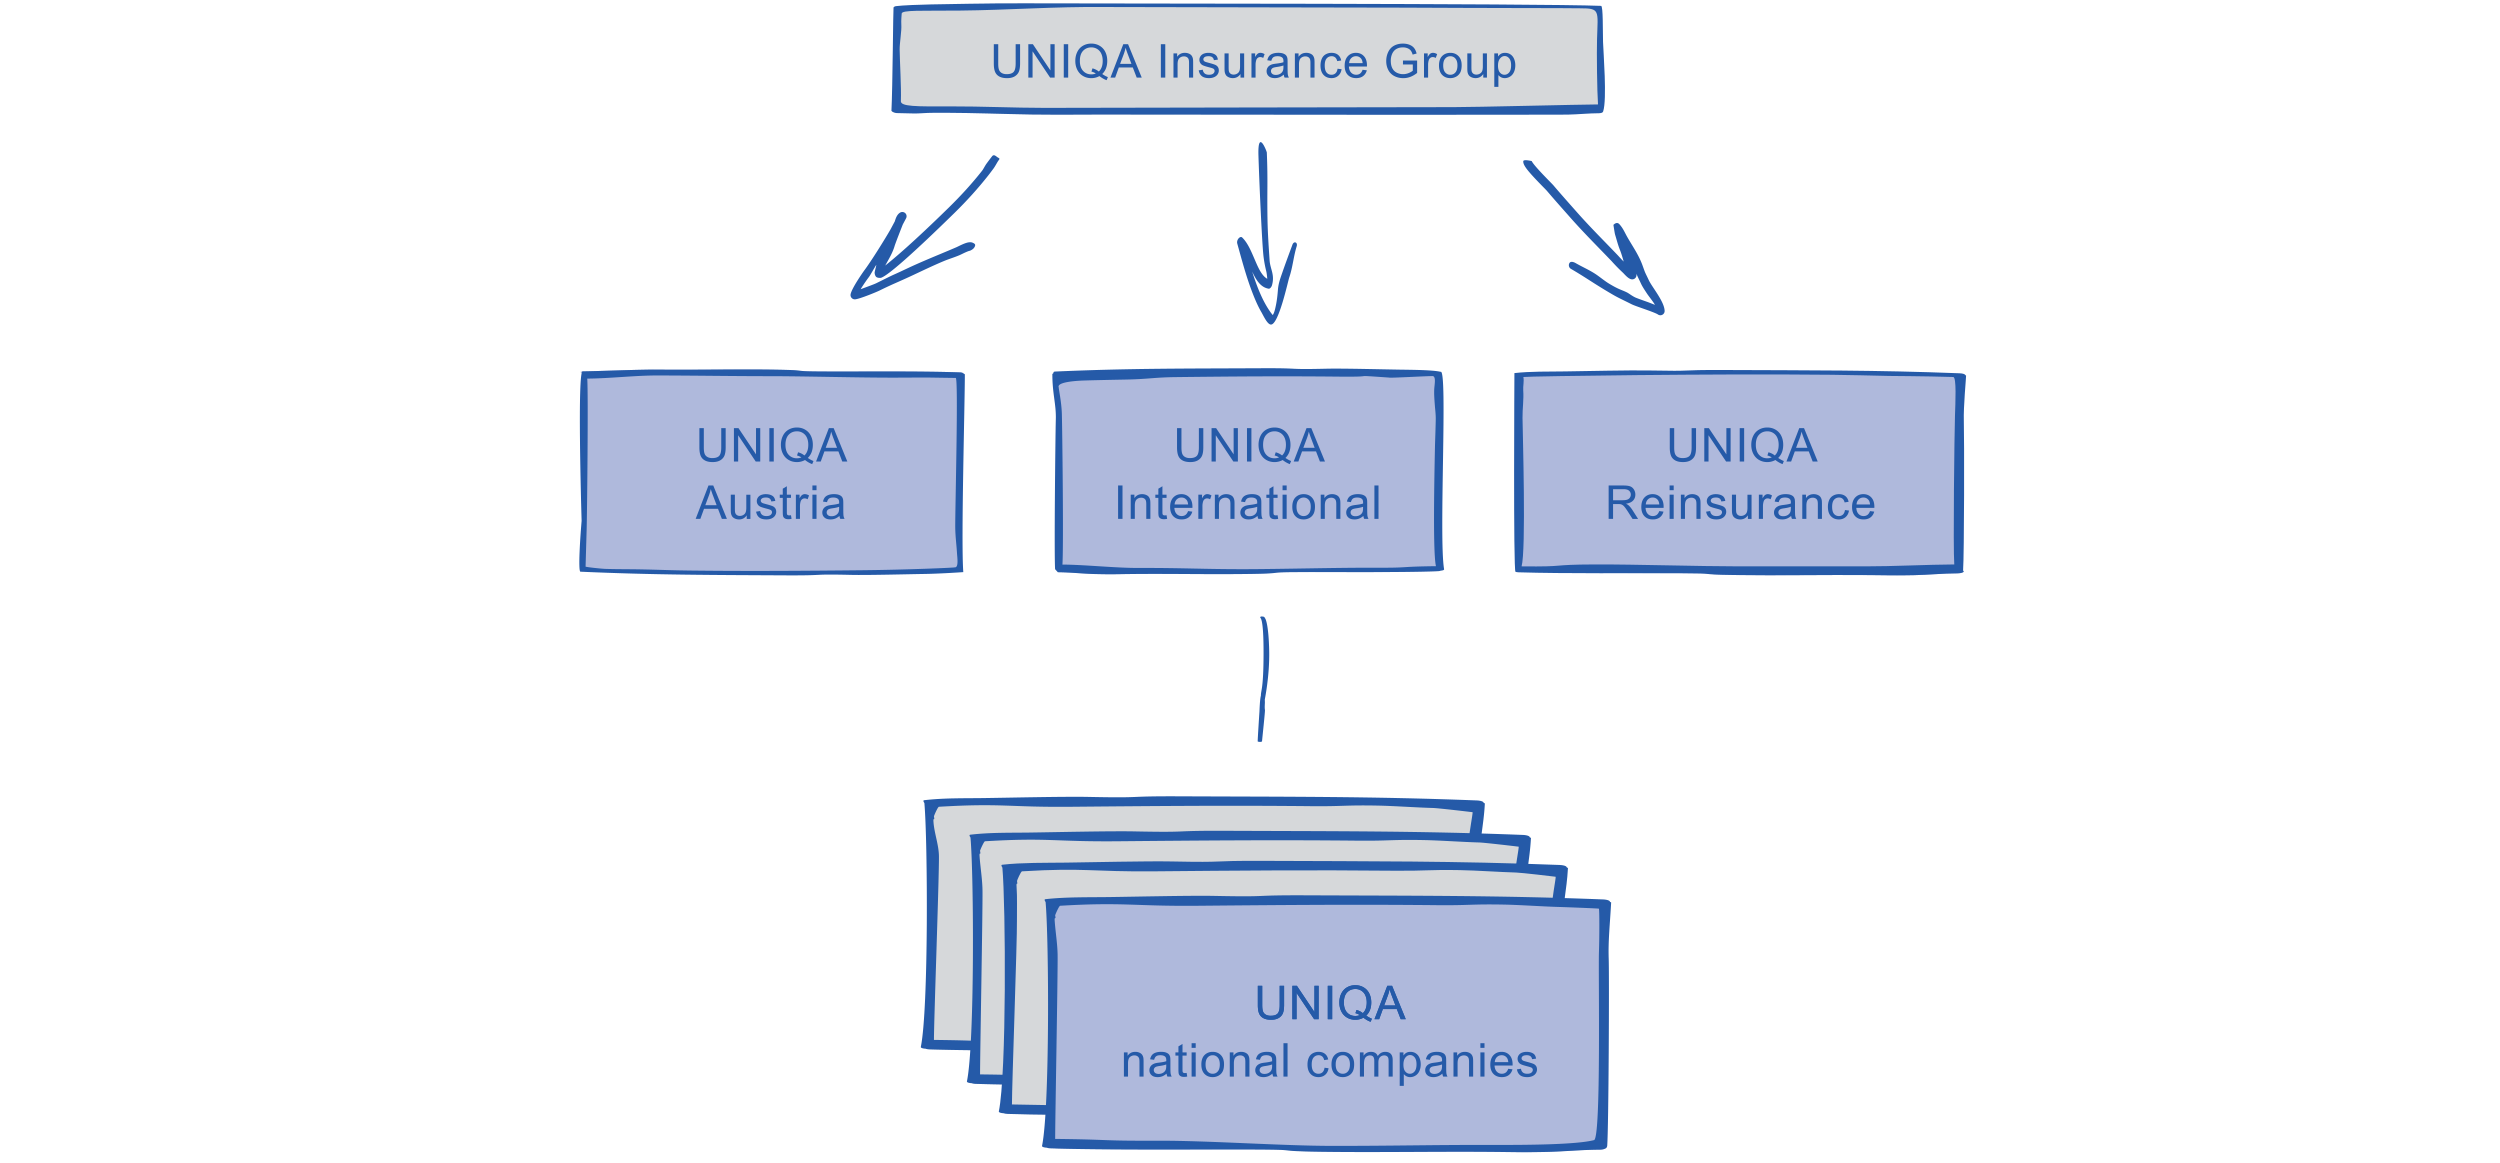 <svg xmlns="http://www.w3.org/2000/svg" width="750" height="349" viewBox="0 0 750 349"><path fill="#AFB9DC" d="M317.592 170.811c-.543.319.469.851.018.848 3.585.015 7.504.455 11.19.538 5.485.126 4.974.035 10.455-.018 11.798-.117 23.66.17 35.44-.027 10.476-.176 3.283-.489 13.738-.533 12.048-.051 30.301.157 42.272-.268.399-.015.67-.073.835-.152.589-.042.297-.183.252-.439-1.62-8.992-1.438-49.15-.74-58.166.809-.108.987-.553.006-.681-4.058-.53-8.175-.436-12.495-.498-5.031-.076-16.928-.393-21.963-.276-12.397.291-6.726-.202-19.144-.14-22.041.115-38.666.005-60.518.972-.763.034-.547.217-.682.449a.64.64 0 0 0-.057.148c-.171.05-.278.126-.228.22 2.319 4.229 1.156 8.882 1.032 13.171-.132 4.593-.516 40.224-.217 44.794.003.022.798.035.806.058"/><path fill="#255AA8" d="M317.646 116.285c-.93-1.875 6.651-2.101 7.75-2.136 3.64-.114 9.056-.214 12.707-.289 6.684-.142 8.03-.646 14.724-.726 17.808-.211 31.978-.32 48.51-.146 13.472.143 2.128-.625 15.498.292-.19.178 12.726-.549 12.709-.436 1.394-.291.82 2.43.737 3.774-.168 2.763.412 6.269.384 9.034-.052 4.87-1.075 39.355.128 44.2-12.408.168-6.797.518-19.224.471-10.532-.041-27.816.427-38.365.435-12.272.012-18.198-.406-31.691-.37-6.954.02-15.938-.972-22.782-1.014.379-5.813-.048-40.868-.174-45.229-.106-3.696-1.047-7.836-.911-7.86m-.292 55.387c3.606.014 7.55.462 11.257.548 5.518.127 5.956.035 11.469-.021 11.867-.116 23.799.175 35.648-.027 10.537-.179 3.408-.497 13.924-.542 12.12-.05 29.675.16 41.718-.272.401-.012.675-.074.841-.155.592-.045 1.065-.187 1.019-.447-1.629-9.156 1.13-60.291-1.039-59.208-2.324-.552-7.926-.592-12.273-.656-5.059-.076-16.985-.399-22.049-.279-12.472.296-6.87-.207-19.362-.143-22.168.115-39.844.005-61.824.989-.768.032-.556.22-.689.457a.621.621 0 0 0-.057.149c-.172.053-.281.129-.229.226-.013 5.773 1.161 9.047 1.038 13.414-.131 4.632-.519 40.405-.219 45.044 0 .022.827.923.827.923"/><path fill="#AFB9DC" d="M588.604 171.168c.637.327.033.842-1.767.847-4.106.015-8.597.452-12.821.536-6.283.125-5.698.035-11.975-.019-13.518-.116-27.107.171-40.604-.025-12.002-.177-3.764-.489-15.738-.531-13.806-.05-31.771-.053-45.487-.478-.455-.013-3.692 0-5.062-.38-1.08-8.664 1.648-48.992.848-57.978-.926-.108-1.13-.551-.007-.679 4.649-.528 10.237-.434 15.19-.497 5.763-.075 19.393-.391 25.16-.273 14.203.289 7.705-.203 21.932-.14 25.252.113 44.298.006 69.334.967.872.034 1.5.216 1.653.448a.65.65 0 0 1 .063.146c.196.053.32.126.26.222-2.655 4.212-1.324 8.854-1.182 13.127.15 4.535.591 40.108.249 44.649-.003.023-.037.038-.046.058"/><path fill="#255AA8" d="M585.974 113.099c-.139-.013-5.416-.126-6.673-.16-4.17-.115-8.376-.08-12.56-.155-7.656-.139-9.479-.27-17.149-.349-19.685-.204-39.062-.081-58.706.099-15.435.142-33.891.454-33.872.568.255 1.337-.137 2.688-.043 4.029.195 2.755-.248 5.488-.215 8.243.057 4.856 1.096 39.705-.283 44.536 14.215.165 7.849-.53 22.087-.578 12.065-.041 31.036.569 43.123.578 14.753.01 23.231-.036 37.962 0 7.965.018 18.797-.537 26.637-.578-.379-5.053.045-39.647.213-44.699.12-3.684.509-11.534-.521-11.534m2.912 58.044c.64.332.03.855-1.778.861-4.13.016-8.647.461-12.895.547-6.321.126-6.826.034-13.141-.019-13.595-.12-27.264.172-40.842-.027-12.07-.18-3.903-.498-15.948-.543-13.886-.05-34.872.16-48.668-.271-.46-.012-.772-.074-.964-.155-.678-.043-.323-59.61-.323-59.61 4.677-.537 10.3-.441 15.279-.505 5.797-.077 19.46-.399 25.263-.28 14.287.296 7.869-.205 22.18-.143 25.399.118 45.65.006 70.832.986.879.034 1.51.222 1.663.456.027.047.269.23.283.283.019.636-.817 9.257-.675 13.611.152 4.618.123 40.124-.221 44.749-.001.024-.036.038-.045.06"/><path fill="#AFB9DC" d="M175.007 112.264c-.554-.326-1.552-.845.017-.848 3.586-.016 16.166-.574 21.646-.521 11.797.116 23.659-.171 35.441.025 10.474.178 3.283.49 13.736.534 12.05.051 30.301-.156 42.272.267.399.015.671.073.836.154.588.042-.466.183-.511.438-1.621 8.992-1.438 49.149-.739 58.166.81.107.985.553.006.682-4.058.529-7.412.434-11.733.498-5.031.074-16.928.392-21.962.275-12.397-.292-6.726.201-19.146.138-22.039-.114-38.665-.003-60.518-.97-.763-.034.216-.217.082-.448a.71.71 0 0 1-.057-.147c-.17-.051-.279-.126-.227-.223 2.318-4.228 1.156-8.882 1.031-13.171-.131-4.549-.516-40.238-.217-44.792.005-.022.034-.036.043-.057"/><path fill="#255AA8" d="M175.671 169.987c.337.177 4.835.642 5.933.678 3.64.115 7.311.079 10.962.154 6.684.142 8.274.271 14.968.352 17.184.205 34.096.081 51.244-.101 13.473-.142 27.646-.753 27.629-.866 1.239.146.779-2.858.696-4.203-.169-2.763-.501-5.049-.53-7.814-.051-4.87.996-44.874.145-44.803-12.408-.166-5.318-.14-17.745-.091-10.532.041-27.128-.428-37.678-.436-12.876-.012-20.992-.182-33.848-.217-6.955-.02-14.428.899-21.271.941.33 5.067-.041 40.281-.186 45.349l-.319 11.057m-.882-58.581c3.605-.015 17.213-.582 22.725-.529 11.867.119 23.799-.172 35.648.028 10.537.181 3.408.498 13.922.543 12.121.052 28.915-.159 40.957.272.4.014.791.141 1.412.575 0 9.205-1.166 50.158-.465 59.339-1.164.093-7.289.487-11.637.552-5.061.076-16.986.4-22.051.28-12.469-.295-6.869.207-19.361.144-22.168-.117-39.819-.117-61.801-1.101-.768-.034-.035-10.871.345-15.22-.133-4.633-1.274-44.877.306-44.883M379.59 185.593c.145.198 1.011 2.14 1.168 9.694.156 7.557-1.344 14.535-1.321 14.646.029.146.02.73.029.877.007.13-.122 1.512.019 2.17.102.139-.871 9.143-.862 9.281.083.496-1.337.285-1.315.149-.026-.493.524-8.874.531-9 .007-.138.132-3.814.426-4.685 0-1.739.775-1.914.802-12.582.029-11.65-1.079-10.551-.997-10.909.082-.356.293-.28.49-.28.195 0 .589 0 .785.232M380.049 45.799c.349 8.664.048 11.251.203 20.007.072 4.167.355 8.203.627 12.264.182 2.702 1.625 4.319.714 7.523-.15.524-.625 1.074-.971 1.02-2.405-.375-3.786-2.579-4.971-5.159 1.442 4.601 3.15 8.931 5.56 12.282.199.27.402.528.612.78-.159.235-.122.184.11-.163.408-.692.612-1.692.784-2.482.356-1.626.537-3.301.661-4.906.147-1.921.665-3.298 1.323-5.204.973-2.814 2.007-5.584 3.036-8.367.439-1.182 1.648-.724 1.269.496-.97 3.13-1.178 6.301-2.244 9.393-.371 1.079-3.136 14.038-5.451 14.086-1.095.024-2.288-2.688-2.896-3.726-1.15-1.965-2.086-4.228-2.954-6.536-1.664-4.431-2.955-9.255-4.276-14.024-.316-1.136.871-2.41 1.47-1.835 1.678 1.611 2.725 4.199 3.794 6.682.973 2.254 1.997 4.741 3.732 5.711-.073-.928-.169-1.795-.365-2.531-.329-1.248-.675-3.271-.811-4.639-.411-4.125-1.17-20.333-1.467-29.715-.274-8.658 2.655-.957 2.511-.957M256.527 89.8a1.276 1.276 0 0 1-1.01-.388 1.288 1.288 0 0 1-.346-1.067c.258-1.804 3.971-7.028 4.008-7.076 2.094-2.758 6.393-9.679 7.939-12.396.229-.402 1.023-1.901 1.326-2.471.295-1.006.701-2.126 1.635-2.643a1.28 1.28 0 0 1 1.514.202c.402.394.499 1.006.239 1.508-.032.062-.491.942-1.004 1.899-.013.046-2.261 5.716-2.491 6.595-.53 1.694-1.309 3.083-2.061 4.428-.242.435-.479.854-.703 1.276 2.613-2.093 8.125-6.681 19.098-17.426 3.672-3.596 6.973-7.227 9.927-10.981.444-.565.89-1.539 1.426-2.26a88.501 88.501 0 0 1 1.599-2.116c.438-.557.895-.268 1.447.167.554.437 1.027.394.59.948-.463.585-1.037 1.792-1.584 2.525-.551.739-1.096 1.477-1.555 2.058-3.021 3.842-6.455 7.653-10.205 11.325-12.586 12.324-19.787 18.603-21.909 19.396-.353.135-1.075.053-1.403-.134-.33-.187-.572-.688-.619-1.354.047-.584.468-1.803.502-2.358-.418.612-1.833 3.149-2.16 3.581-.541.712-1.727 2.361-2.529 3.721 1.493-.551 3.996-1.459 4.641-1.777 2.609-1.282 4.141-2.078 5.735-2.784 1.129-.5 2.048-.947 3.919-1.821 3.168-1.482 6.438-2.85 9.599-4.17 1.613-.675 3.225-1.348 4.827-2.039.142-.061.342-.159.581-.276 1.9-.928 3.327-1.542 4.377-1.044.638.304.84.536.536 1.174-.274.576-.807.928-1.443 1.207-.503.061-1.834.71-2.349.96a13.36 13.36 0 0 1-.691.328c-1.612.694-3.185 1.141-4.805 1.817-3.137 1.311-6.429 2.898-9.55 4.359a206.097 206.097 0 0 1-4.283 1.941c-1.571.695-2.927 1.294-5.488 2.553-.824.405-5.77 2.46-7.232 2.607a.325.325 0 0 1-.045.006M497.979 94.57a1.28 1.28 0 0 1-.606-.229c-.559-.396-3.027-1.268-4.662-1.842-1.434-.506-2.668-.941-3.266-1.242-1.092-.55-1.876-.935-2.503-1.242-1.834-.9-2.386-1.172-5.5-3.045a203.585 203.585 0 0 1-4.388-2.747c-1.873-1.195-3.81-2.432-5.755-3.55a1.277 1.277 0 0 1-.471-1.744c.351-.612 1.24-.357 1.851-.005 1.998 1.147 3.853 1.933 5.753 3.145 1.436.917 2.867 2.169 4.323 3.045 3.02 1.818 3.508 1.722 5.314 2.606.633.311 1.316.917 2.421 1.472.45.227 2.241.862 3.478 1.299.865.304 1.842.712 2.521.964-.535-.956-1.817-2.512-2.387-3.372-.736-1.119-1.377-2.086-1.752-2.886a97.539 97.539 0 0 0-.723-1.516c-.316-.651-.446-.923-.689-1.572.025.223.025.434-.011.641a1.28 1.28 0 0 1-1.528 1.035c-.756-.164-1.463-.861-2.243-1.688a6.697 6.697 0 0 0-.222-.231 52.736 52.736 0 0 1-3.447-3.517 690.871 690.871 0 0 0-3.582-3.703c-2.852-2.938-5.801-5.972-8.557-9.085l-1.026-1.162c-2.059-2.319-4.186-4.722-6.23-7.121-.161-.188-.585-.62-1.145-1.188-4.736-4.836-6.019-6.488-5.97-7.694.028-.706 2.55-.064 2.55-.064.421 1.043 4.045 4.741 5.247 5.97.617.631 1.086 1.111 1.264 1.319 2.028 2.381 4.146 4.772 6.196 7.085l1.028 1.16c2.719 3.071 5.645 6.085 8.478 8.999a579.179 579.179 0 0 1 3.623 3.751 54.275 54.275 0 0 0 1.743 1.856c-.011-.04-.021-.079-.034-.119-.348-1.209-.677-2.353-1.116-3.449-.408-1.014-.692-2.001-.968-2.956a69.797 69.797 0 0 0-.349-1.19c-.046-.143-.088-.297-.132-.452-.115-.409-.479-2.837-.479-2.837.476-.497 1.134-.792 1.646-.335.164.145.307.304.432.47.644.777 1.092 1.638 1.527 2.476.137.263.272.523.415.779.478.86.985 1.695 1.489 2.525 1.18 1.944 2.399 3.953 3.221 6.25.718 2.005.726 2.022 1.168 2.932.17.348.397.816.739 1.546.298.633.915 1.571 1.571 2.563 1.436 2.178 3.063 4.643 3.151 6.565a1.276 1.276 0 0 1-1.408 1.33"/><path fill="#D6D8DA" d="M443.838 314.13c.797.407.04 1.051-2.212 1.058-5.142.019-10.762.566-16.048.672-7.867.155-7.133.042-14.992-.023-16.919-.145-33.931.212-50.826-.034-15.022-.22-4.71-.611-19.702-.664-17.28-.062-43.453.195-60.621-.334-.573-.018-.963-.092-1.2-.192-.845-.052.006-.228.072-.547 2.323-11.21 2.061-61.278 1.059-72.519-1.158-.135-1.415-.689-.008-.849 5.818-.662 11.292-.543 17.489-.622 7.214-.095 24.276-.49 31.495-.343 17.781.363 9.646-.253 27.455-.173 31.609.142 55.45.004 86.789 1.209 1.094.042 1.877.27 2.07.562a.75.75 0 0 1 .079.183c.245.063.401.156.326.276-3.325 5.269-1.657 11.074-1.479 16.42.187 5.671.738 50.168.312 55.848 0 .028-.044.046-.058.072"/><path fill="#255AA8" d="M441.764 243.66c-.731-.098-10.272-1.221-11.847-1.265-5.219-.143-11.662-.628-16.9-.723-9.584-.176-10.181.279-19.78.181-24.645-.255-47.173-.047-71.765.18-19.321.178-20.638-1.142-39.812 0-.355.109-1.503 2.751-1.478 2.892.316 1.677-.259-.033-.139 1.641.241 3.446 1.596 6.866 1.638 10.312.072 6.074-1.499 49.221-1.499 55.095 17.793.209 11.439.603 29.262.542 15.103-.05 37.327 1.544 52.455 1.553 18.466.013 29.792-.333 48.229-.287 9.974.024 23.425-.072 28.673-1.445 2.16-.567 1.258-50.065 1.467-56.385.152-4.609 1.692-12.263 1.496-12.291m.227 71.543c-5.17.02-10.825.577-16.143.684-7.912.16-8.542.044-16.447-.023-17.019-.146-34.13.216-51.125-.035-15.11-.223-4.887-.621-19.965-.677-17.384-.063-42.128.199-59.397-.339-.574-.018-.967-.093-1.206-.194-.848-.054-1.526-.233-1.462-.558 2.338-11.415 2.074-61.692 1.066-73.14-.039-.098-.617-.82-.009-.865 5.854-.673 11.368-.552 17.603-.632 7.256-.097 24.359-.498 31.622-.351 17.884.37 9.853-.258 27.765-.176 31.794.146 57.143.006 88.665 1.231 1.101.042 1.889.276 2.082.57a.769.769 0 0 1 .081.188c.246.065.403.16.327.281-.365 6.668-1.667 11.279-1.488 16.722.188 5.779.743 50.377.313 56.162-.002.029-.017 1.145-2.282 1.152"/><path fill="#D6D8DA" d="M457.672 324.475c.799.405.039 1.051-2.211 1.059-5.141.018-10.763.566-16.05.671-7.866.155-7.132.042-14.992-.023-16.918-.145-33.93.212-50.828-.035-15.021-.219-4.708-.609-19.698-.665-17.281-.061-43.454.198-60.623-.331-.572-.018-.962-.093-1.199-.191-.845-.054-1.519-.229-1.455-.548 2.324-11.21 2.063-61.279 1.061-72.52-1.158-.135-1.413-.689-.006-.85 5.817-.661 12.815-.541 19.013-.622 7.215-.094 24.274-.489 31.496-.342 17.778.362 9.645-.252 27.454-.174 31.607.143 55.449.006 86.789 1.21 1.093.042 1.877.27 2.068.561a.66.66 0 0 1 .081.184c.245.063.401.156.325.276-3.324 5.269-1.657 11.075-1.479 16.421.188 5.671.739 50.167.312 55.848-.002.028-.044.044-.058.071"/><path fill="#255AA8" d="M455.596 254.005c-.729-.098-10.271-1.222-11.845-1.265-5.22-.144-11.663-.627-16.899-.724-9.586-.175-10.183.28-19.781.182-24.644-.255-47.174-.047-71.764.182-19.322.175-20.641-1.144-39.811 0-.357.106-1.506 2.749-1.479 2.89.316 1.675-.258-.033-.14 1.641.241 3.446.834 6.865.875 10.312.074 6.074-.735 49.221-.735 55.095 17.794.21 11.438.603 29.262.543 15.102-.051 37.324 1.543 52.454 1.551 18.468.015 29.791-.331 48.229-.286 9.975.023 23.426-.072 28.673-1.445 2.16-.566 1.259-50.066 1.468-56.384.15-4.609 1.691-12.265 1.493-12.292m.227 71.544c-5.169.019-10.822.577-16.142.682-7.912.16-8.541.044-16.448-.022-17.016-.146-34.128.217-51.123-.034-15.11-.225-4.887-.622-19.965-.677-17.383-.064-42.129.2-59.397-.339-.574-.019-.967-.094-1.205-.195-.849-.054-1.527-.233-1.463-.559 2.338-11.415 2.074-61.691 1.066-73.139-.039-.099-.617-.82-.009-.864 5.854-.675 11.367-.553 17.601-.633 7.258-.098 24.361-.498 31.624-.349 17.884.368 9.852-.259 27.765-.178 31.793.145 57.143.006 88.664 1.232 1.102.042 1.89.274 2.082.57a.77.77 0 0 1 .082.186c.246.065.402.162.325.281-.364 6.668-1.666 11.28-1.487 16.724.19 5.778.745 50.378.314 56.162-.003.029-.017 1.143-2.284 1.152"/><path fill="#D6D8DA" d="M468.765 333.493c.797.408.04 1.052-2.211 1.06-5.142.017-10.763.565-16.049.672-7.868.156-7.132.042-14.993-.025-16.918-.145-33.931.213-50.828-.032-15.02-.222-4.707-.611-19.698-.667-17.282-.061-43.454.197-60.622-.332-.572-.017-.963-.092-1.2-.191-.843-.053-1.519-.228-1.454-.547 2.324-11.21 2.062-61.278 1.061-72.521-1.159-.133-1.415-.688-.008-.848 5.819-.661 12.817-.543 19.013-.622 7.215-.095 24.276-.488 31.495-.344 17.781.364 9.646-.252 27.457-.172 31.607.142 55.449.005 86.788 1.21 1.093.04 1.878.27 2.069.56a.73.73 0 0 1 .081.183c.246.065.4.158.323.277-3.324 5.269-1.656 11.073-1.479 16.421.188 5.672.74 50.168.312 55.848-.002.026-.045.046-.057.07"/><path fill="#255AA8" d="M466.689 263.024c-.731-.097-10.271-1.221-11.846-1.263-5.219-.145-11.662-.63-16.9-.724-9.585-.177-10.184.278-19.78.18-24.643-.255-47.173-.046-71.765.182-19.32.176-20.639-1.144-39.81 0-.356.106-1.505 2.75-1.479 2.89.316 1.676-.258-.034-.139 1.641.241 3.446.07 6.866.111 10.313.074 6.072-1.498 49.219-1.498 55.095 17.794.207 12.964.603 30.787.542 15.102-.05 37.326 1.542 52.455 1.553 18.466.013 29.791-.333 48.229-.288 9.973.023 23.426-.071 28.672-1.445 2.16-.566 1.259-50.066 1.467-56.384.154-4.61 1.694-12.262 1.496-12.292m.228 71.544c-5.17.019-10.825.577-16.143.683-7.913.159-8.541.043-16.448-.023-17.018-.147-34.128.216-51.123-.034-15.109-.225-4.887-.622-19.965-.677-17.383-.064-43.652.2-60.921-.341-.576-.016-.968-.092-1.207-.192-.849-.055-1.527-.234-1.463-.559 2.338-11.414 2.075-61.692 1.066-73.14-.039-.098-.616-.821-.007-.866 5.852-.672 12.891-.55 19.125-.632 7.256-.095 24.36-.497 31.624-.349 17.882.37 9.851-.258 27.764-.177 31.794.145 57.142.006 88.665 1.231 1.101.043 1.889.275 2.081.571.036.057.063.12.081.186.246.067.403.161.328.282-.366 6.668-1.668 11.279-1.489 16.724.191 5.776.745 50.377.314 56.16-.002.03-.017 1.146-2.282 1.153"/><path fill="#AFB9DC" d="M481.73 343.827c.797.408.04 1.051-2.213 1.059-5.141.019-10.762.566-16.049.672-7.865.156-7.131.042-14.992-.023-16.918-.145-33.931.212-50.826-.034-15.021-.22-4.71-.611-19.701-.664-17.28-.062-43.453.195-60.622-.334-.572-.018-.962-.091-1.2-.19-.843-.055-1.518-.229-1.453-.549 2.324-11.209 2.062-61.279 1.061-72.519-1.16-.135-1.416-.689-.01-.849 5.82-.661 12.817-.542 19.017-.623 7.214-.093 24.274-.488 31.494-.342 17.78.363 9.645-.253 27.456-.172 31.607.14 55.449.003 86.789 1.208 1.093.042 1.877.271 2.068.561a.734.734 0 0 1 .081.183c.244.065.401.157.324.276-3.323 5.27-1.657 11.075-1.478 16.421.186 5.672.739 50.17.311 55.848-.001.028-.044.045-.057.071"/><path fill="#255AA8" d="M479.654 272.597c-.729-.099-10.271-.459-11.845-.504-5.221-.142-11.662-.626-16.901-.722-9.584-.176-10.182.28-19.782.182-24.642-.257-47.172-.047-71.763.179-19.32.178-22.164-1.142-41.336 0-.354.108-1.505 2.751-1.478 2.893.316 1.675-.258-.034-.14 1.64.242 3.446.834 6.865.876 10.313.072 6.073-.736 49.219-.736 55.095 17.793.208 12.963.603 30.785.542 15.103-.05 37.327 1.542 52.454 1.552 18.468.014 29.793-.332 48.229-.287 9.974.024 24.951-.072 30.197-1.445 2.161-.566 1.259-50.066 1.468-56.384.155-4.611.169-13.027-.028-13.054m.228 72.305c-5.17.018-10.823.576-16.142.683-7.913.159-8.542.044-16.448-.023-17.017-.147-34.13.216-51.123-.034-15.11-.225-4.888-.622-19.966-.679-17.384-.062-43.652.201-60.922-.337-.576-.019-.967-.094-1.207-.194-.848-.055-1.526-.234-1.461-.559 2.336-11.415 2.074-61.693 1.066-73.139-.04-.1-.617-.822-.01-.866 5.854-.674 12.895-.551 19.128-.633 7.256-.095 24.359-.498 31.622-.348 17.883.367 9.852-.26 27.766-.177 31.793.146 57.141.005 88.664 1.23 1.1.043 1.89.275 2.081.57a.771.771 0 0 1 .082.188c.245.065.402.161.326.281-.365 6.667-.903 11.28-.726 16.724.188 5.776-.018 50.376-.447 56.162-.002.028-.018 1.143-2.283 1.151"/><path fill="#D6D8DA" d="M480.484 12.884c-.105-3.337.371-10.311-.275-10.337-18.513-.753-154.082-1.453-172.752-1.541-10.521-.051-39.825 1.155-39.139 1.24.59 7.017.744 24.023-.626 31.023-.04.196.36.307.857.34.14.063.37.109.708.12 10.142.329 4.022-.2 14.23-.162 8.855.034 17.436.646 26.307.784 9.981.154 20.029-.07 30.023.021 4.643.042 126.291-.44 130.936-.536 3.124-.064 5.504-.294 8.54-.305 1.332-.003 1.302-17.106 1.191-20.647"/><path fill="#255AA8" d="M479.111 11.817c-.122 3.873.013 15.636.291 19.511-5.763.03-37.359.828-43.218.813-10.826-.027-111.996.23-122.839.222-8.886-.004-19.145-.476-28.014-.445-10.467.037-15.32.104-15.064-1.677.154-4.011-.326-11.65-.369-15.373-.022-2.114.641-5.464.497-7.575-.069-1.028.077-2.816.115-3.226.103-1.114 6.045-.782 17.391-.892 14.44-.139 28.747-1.227 43.219-1.071 5.638.061 102.632.161 108.261.268 3.076.059 31.57.031 34.639.118 6.068.018 5.349.541 5.091 9.327m1.803.832c-.106-3.338.057-10.862-.59-10.89-18.509-.75-154.457-.666-173.127-.754-10.52-.05-23.648.263-27.91.321-2.973.042-8.687.271-10.473.513-.414.056-.645.238-.754.406-.109.167-.273 24.103-.626 31.022.402.478 1.247.646 1.585.656 10.142.33 4.255-.128 14.461-.091 8.856.036 17.184.38 26.057.518 9.979.153 20.028-.07 30.021.021 4.644.042 126.074.112 130.719.016 3.124-.065 6.444-.408 9.481-.419.256-.028 1.012-.013 1.187-.536 1.201-3.595.066-17.693-.031-20.783"/><g fill="#255AA8"><path d="M383.903 295.736h1.326v5.79c0 1.007-.114 1.807-.342 2.399s-.639 1.074-1.234 1.445c-.594.372-1.375.558-2.341.558-.938 0-1.707-.162-2.304-.485s-1.023-.792-1.278-1.404c-.255-.613-.383-1.451-.383-2.513v-5.79h1.326v5.783c0 .87.081 1.512.243 1.924.161.413.439.73.834.954.394.224.876.335 1.445.335.976 0 1.67-.221 2.085-.663s.622-1.292.622-2.55v-5.783zM387.704 305.758v-10.021h1.36l5.264 7.868v-7.868h1.271v10.021h-1.36l-5.264-7.875v7.875h-1.271zM398.333 305.758v-10.021h1.326v10.021h-1.326zM409.872 304.685c.615.424 1.183.733 1.702.93l-.39.923c-.72-.26-1.438-.67-2.153-1.23a4.96 4.96 0 0 1-2.461.622c-.907 0-1.729-.219-2.468-.656s-1.307-1.053-1.706-1.846c-.398-.793-.598-1.687-.598-2.68 0-.989.2-1.889.602-2.7s.972-1.429 1.713-1.853c.74-.424 1.568-.636 2.484-.636.925 0 1.759.22 2.502.66a4.305 4.305 0 0 1 1.699 1.846c.389.79.584 1.683.584 2.676 0 .825-.125 1.566-.376 2.225a4.658 4.658 0 0 1-1.134 1.719zm-2.919-1.696c.766.214 1.396.533 1.894.957.779-.711 1.169-1.779 1.169-3.206 0-.812-.138-1.52-.414-2.126a3.174 3.174 0 0 0-1.209-1.411 3.273 3.273 0 0 0-1.788-.503c-.989 0-1.81.339-2.461 1.015-.651.678-.978 1.688-.978 3.032 0 1.304.322 2.304.967 3.001.646.697 1.469 1.046 2.472 1.046.474 0 .921-.089 1.34-.267a4.312 4.312 0 0 0-1.312-.574l.32-.964zM412.347 305.758l3.849-10.021h1.429l4.102 10.021h-1.511l-1.169-3.035h-4.19l-1.101 3.035h-1.409zm2.891-4.115h3.397l-1.046-2.775a27.494 27.494 0 0 1-.711-2.078c-.128.643-.308 1.28-.54 1.914l-1.1 2.939zM337.173 322.976v-7.26h1.107v1.032c.533-.798 1.304-1.196 2.311-1.196.438 0 .84.078 1.206.236.367.156.642.363.824.618s.31.559.383.909c.046.228.068.627.068 1.196v4.464h-1.23v-4.416c0-.501-.048-.876-.144-1.125a1.187 1.187 0 0 0-.509-.594 1.622 1.622 0 0 0-.858-.223c-.524 0-.977.166-1.356.499-.381.333-.571.964-.571 1.894v3.965h-1.231zM349.977 322.08c-.456.388-.895.661-1.316.82a3.806 3.806 0 0 1-1.356.239c-.798 0-1.41-.195-1.839-.584-.429-.391-.643-.888-.643-1.494a2.014 2.014 0 0 1 .879-1.682c.262-.178.557-.312.885-.403a9.054 9.054 0 0 1 1.094-.185c.993-.118 1.725-.26 2.194-.424.005-.169.007-.275.007-.321 0-.501-.116-.854-.349-1.06-.314-.278-.781-.417-1.401-.417-.579 0-1.006.102-1.281.304-.276.203-.48.562-.612 1.077l-1.203-.164c.109-.515.289-.931.54-1.247.251-.317.613-.561 1.087-.732.474-.17 1.023-.256 1.647-.256.62 0 1.123.073 1.511.219s.672.329.854.551c.183.221.31.5.383.837.041.21.062.588.062 1.135v1.641c0 1.144.026 1.867.079 2.171a2.7 2.7 0 0 0 .311.871h-1.285a2.547 2.547 0 0 1-.248-.896zm-.103-2.748c-.446.183-1.116.337-2.01.465-.506.073-.863.155-1.073.246s-.371.225-.485.399a1.054 1.054 0 0 0-.171.585c0 .328.124.602.373.82.248.219.611.328 1.09.328.474 0 .896-.104 1.265-.312.369-.207.641-.49.813-.851.132-.278.198-.688.198-1.23v-.45zM355.991 321.875l.178 1.087a4.559 4.559 0 0 1-.93.109c-.446 0-.793-.07-1.039-.212s-.419-.327-.52-.558c-.101-.229-.15-.714-.15-1.452v-4.177h-.902v-.957h.902v-1.798l1.224-.738v2.536h1.237v.957h-1.237v4.245c0 .351.021.576.065.677.043.101.113.18.211.239.099.06.238.089.421.089a3.8 3.8 0 0 0 .54-.047zM357.481 314.369v-1.415h1.23v1.415h-1.23zm0 8.607v-7.26h1.23v7.26h-1.23zM360.407 319.346c0-1.345.374-2.34 1.121-2.987.624-.538 1.386-.807 2.283-.807.998 0 1.813.327 2.447.98.634.654.95 1.558.95 2.711 0 .935-.14 1.669-.421 2.205a2.97 2.97 0 0 1-1.223 1.247 3.567 3.567 0 0 1-1.754.444c-1.017 0-1.838-.326-2.465-.978-.624-.65-.938-1.59-.938-2.815zm1.265 0c0 .93.203 1.626.608 2.089a1.95 1.95 0 0 0 1.531.693c.61 0 1.119-.232 1.524-.697s.608-1.174.608-2.126c0-.897-.204-1.578-.611-2.04a1.945 1.945 0 0 0-1.521-.694c-.615 0-1.126.23-1.531.69s-.608 1.155-.608 2.085zM368.932 322.976v-7.26h1.107v1.032c.533-.798 1.304-1.196 2.311-1.196.438 0 .84.078 1.206.236.367.156.642.363.824.618s.31.559.383.909c.046.228.068.627.068 1.196v4.464h-1.23v-4.416c0-.501-.048-.876-.144-1.125a1.187 1.187 0 0 0-.509-.594 1.622 1.622 0 0 0-.858-.223c-.524 0-.977.166-1.356.499-.381.333-.571.964-.571 1.894v3.965h-1.231zM381.734 322.08c-.456.388-.895.661-1.316.82a3.806 3.806 0 0 1-1.356.239c-.798 0-1.41-.195-1.839-.584-.429-.391-.643-.888-.643-1.494a2.014 2.014 0 0 1 .879-1.682c.262-.178.557-.312.885-.403a9.054 9.054 0 0 1 1.094-.185c.993-.118 1.725-.26 2.194-.424.005-.169.007-.275.007-.321 0-.501-.116-.854-.349-1.06-.314-.278-.781-.417-1.401-.417-.579 0-1.006.102-1.281.304-.276.203-.48.562-.612 1.077l-1.203-.164c.109-.515.289-.931.54-1.247.251-.317.613-.561 1.087-.732.474-.17 1.023-.256 1.647-.256.62 0 1.123.073 1.511.219s.672.329.854.551c.183.221.31.5.383.837.041.21.062.588.062 1.135v1.641c0 1.144.026 1.867.079 2.171a2.7 2.7 0 0 0 .311.871h-1.285a2.59 2.59 0 0 1-.248-.896zm-.102-2.748c-.446.183-1.116.337-2.01.465-.506.073-.863.155-1.073.246s-.371.225-.485.399a1.054 1.054 0 0 0-.171.585c0 .328.124.602.373.82.248.219.611.328 1.09.328.474 0 .896-.104 1.265-.312.369-.207.641-.49.813-.851.132-.278.198-.688.198-1.23v-.45zM385.036 322.976v-10.021h1.23v10.021h-1.23zM397.36 320.316l1.21.157c-.132.834-.471 1.486-1.015 1.959-.545.471-1.214.707-2.007.707-.993 0-1.792-.324-2.396-.975-.604-.648-.906-1.58-.906-2.792 0-.784.13-1.47.39-2.058s.655-1.029 1.187-1.322a3.503 3.503 0 0 1 1.732-.441c.788 0 1.434.199 1.935.598.501.399.822.966.964 1.699l-1.196.185c-.114-.487-.315-.854-.604-1.101a1.569 1.569 0 0 0-1.05-.369c-.62 0-1.123.223-1.511.666-.388.445-.581 1.147-.581 2.109 0 .976.187 1.684.561 2.126s.861.663 1.463.663c.483 0 .887-.148 1.21-.444s.527-.751.614-1.367zM399.445 319.346c0-1.345.374-2.34 1.121-2.987.624-.538 1.386-.807 2.283-.807.998 0 1.813.327 2.447.98.634.654.95 1.558.95 2.711 0 .935-.14 1.669-.421 2.205a2.97 2.97 0 0 1-1.223 1.247 3.567 3.567 0 0 1-1.754.444c-1.017 0-1.838-.326-2.465-.978-.624-.65-.938-1.59-.938-2.815zm1.265 0c0 .93.203 1.626.608 2.089a1.95 1.95 0 0 0 1.531.693c.61 0 1.119-.232 1.524-.697s.608-1.174.608-2.126c0-.897-.204-1.578-.611-2.04a1.945 1.945 0 0 0-1.521-.694c-.615 0-1.126.23-1.531.69s-.608 1.155-.608 2.085zM407.97 322.976v-7.26h1.101v1.019a2.558 2.558 0 0 1 2.201-1.182c.538 0 .979.111 1.322.335.345.224.587.535.729.937.574-.848 1.321-1.271 2.242-1.271.72 0 1.273.199 1.661.598.388.399.581 1.014.581 1.843v4.983h-1.224v-4.573c0-.492-.04-.847-.12-1.063-.079-.216-.224-.391-.434-.522s-.456-.198-.738-.198c-.511 0-.935.17-1.271.51-.337.339-.506.883-.506 1.63v4.218h-1.23v-4.717c0-.547-.101-.957-.301-1.23s-.528-.41-.984-.41c-.347 0-.666.091-.961.273-.293.183-.507.449-.639.8s-.198.856-.198 1.518v3.767h-1.231zM419.912 325.758v-10.042h1.121v.943c.265-.369.562-.646.896-.83.333-.186.736-.277 1.21-.277.62 0 1.167.159 1.641.479s.832.77 1.073 1.35c.241.582.362 1.219.362 1.911 0 .743-.134 1.411-.399 2.007-.268.594-.654 1.05-1.162 1.367a2.994 2.994 0 0 1-1.604.475c-.41 0-.778-.087-1.104-.26a2.52 2.52 0 0 1-.804-.656v3.534h-1.23zm1.114-6.371c0 .935.189 1.625.567 2.071s.836.67 1.374.67c.547 0 1.016-.231 1.404-.693.391-.463.585-1.18.585-2.15 0-.925-.19-1.618-.571-2.078-.38-.46-.835-.69-1.363-.69-.524 0-.988.245-1.391.735-.403.488-.605 1.2-.605 2.135zM432.715 322.08c-.456.388-.895.661-1.316.82a3.806 3.806 0 0 1-1.356.239c-.798 0-1.41-.195-1.839-.584-.429-.391-.643-.888-.643-1.494a2.014 2.014 0 0 1 .879-1.682c.262-.178.557-.312.885-.403a9.054 9.054 0 0 1 1.094-.185c.993-.118 1.725-.26 2.194-.424.005-.169.007-.275.007-.321 0-.501-.116-.854-.349-1.06-.314-.278-.781-.417-1.401-.417-.579 0-1.006.102-1.281.304-.276.203-.48.562-.612 1.077l-1.203-.164c.109-.515.289-.931.54-1.247.251-.317.613-.561 1.087-.732.474-.17 1.023-.256 1.647-.256.62 0 1.123.073 1.511.219s.672.329.854.551c.183.221.31.5.383.837.041.21.062.588.062 1.135v1.641c0 1.144.026 1.867.079 2.171a2.7 2.7 0 0 0 .311.871h-1.285a2.547 2.547 0 0 1-.248-.896zm-.103-2.748c-.446.183-1.116.337-2.01.465-.506.073-.863.155-1.073.246s-.371.225-.485.399a1.054 1.054 0 0 0-.171.585c0 .328.124.602.373.82.248.219.611.328 1.09.328.474 0 .896-.104 1.265-.312.369-.207.641-.49.813-.851.132-.278.198-.688.198-1.23v-.45zM436.044 322.976v-7.26h1.107v1.032c.533-.798 1.304-1.196 2.311-1.196.438 0 .84.078 1.206.236.367.156.642.363.824.618s.31.559.383.909c.046.228.068.627.068 1.196v4.464h-1.23v-4.416c0-.501-.048-.876-.144-1.125a1.187 1.187 0 0 0-.509-.594 1.622 1.622 0 0 0-.858-.223c-.524 0-.977.166-1.356.499-.381.333-.571.964-.571 1.894v3.965h-1.231zM444.117 314.369v-1.415h1.23v1.415h-1.23zm0 8.607v-7.26h1.23v7.26h-1.23zM452.471 320.638l1.271.157c-.2.743-.572 1.319-1.114 1.729s-1.235.615-2.078.615c-1.062 0-1.903-.327-2.526-.98-.621-.654-.933-1.571-.933-2.752 0-1.222.314-2.169.943-2.844s1.444-1.012 2.447-1.012c.971 0 1.764.33 2.379.991s.923 1.591.923 2.789c0 .073-.002.183-.007.328h-5.414c.046.798.271 1.408.677 1.832s.911.636 1.518.636c.451 0 .836-.118 1.155-.355s.572-.615.759-1.134zm-4.04-1.99h4.054c-.055-.61-.21-1.068-.465-1.374-.392-.474-.9-.711-1.524-.711-.565 0-1.04.189-1.425.567-.386.379-.599.885-.64 1.518zM455.074 320.809l1.217-.191c.068.487.259.861.571 1.121.312.26.748.39 1.309.39.565 0 .984-.115 1.258-.346.273-.229.41-.5.41-.81a.747.747 0 0 0-.362-.656c-.169-.109-.588-.248-1.258-.417-.902-.228-1.528-.425-1.876-.592a1.811 1.811 0 0 1-.793-.689 1.825 1.825 0 0 1-.271-.975c0-.323.074-.623.222-.898a2.01 2.01 0 0 1 .605-.688c.191-.142.452-.261.783-.359.33-.098.685-.146 1.062-.146.569 0 1.07.082 1.5.246.432.164.749.387.954.666.205.281.347.655.424 1.125l-1.203.164c-.055-.374-.213-.665-.476-.875-.262-.21-.632-.314-1.11-.314-.565 0-.969.094-1.21.28s-.362.405-.362.656c0 .159.05.303.15.431.101.132.258.241.472.328.123.046.485.15 1.087.314.87.232 1.478.423 1.821.57.345.148.614.364.811.646s.294.634.294 1.053c0 .41-.12.797-.358 1.158-.24.363-.585.643-1.036.842a3.79 3.79 0 0 1-1.531.297c-.943 0-1.662-.196-2.157-.588-.495-.392-.81-.973-.947-1.743z"/><g><path d="M216.375 128.431h1.326v5.79c0 1.007-.114 1.807-.342 2.399s-.639 1.074-1.234 1.445c-.594.372-1.375.558-2.341.558-.938 0-1.707-.162-2.304-.485s-1.023-.792-1.278-1.404c-.255-.613-.383-1.451-.383-2.513v-5.79h1.326v5.783c0 .87.081 1.512.243 1.924.161.413.439.73.834.954.394.224.876.335 1.445.335.976 0 1.67-.221 2.085-.663s.622-1.292.622-2.55v-5.783zM220.176 138.452v-10.021h1.36l5.264 7.868v-7.868h1.271v10.021h-1.36l-5.264-7.875v7.875h-1.271zM230.805 138.452v-10.021h1.326v10.021h-1.326zM242.344 137.379c.615.424 1.183.733 1.702.93l-.39.923c-.72-.26-1.438-.67-2.153-1.23a4.96 4.96 0 0 1-2.461.622c-.907 0-1.729-.219-2.468-.656s-1.307-1.053-1.706-1.846c-.398-.793-.598-1.687-.598-2.68 0-.989.2-1.889.602-2.7s.972-1.429 1.713-1.853c.74-.424 1.568-.636 2.484-.636.925 0 1.759.22 2.502.66a4.305 4.305 0 0 1 1.699 1.846c.389.79.584 1.683.584 2.676 0 .825-.125 1.566-.376 2.225a4.65 4.65 0 0 1-1.134 1.719zm-2.919-1.695c.766.214 1.396.533 1.894.957.779-.711 1.169-1.779 1.169-3.206 0-.812-.138-1.52-.414-2.126a3.174 3.174 0 0 0-1.209-1.411 3.273 3.273 0 0 0-1.788-.503c-.989 0-1.81.339-2.461 1.015-.651.678-.978 1.688-.978 3.032 0 1.304.322 2.304.967 3.001.646.697 1.469 1.046 2.472 1.046.474 0 .921-.089 1.34-.267a4.312 4.312 0 0 0-1.312-.574l.32-.964zM244.818 138.452l3.849-10.021h1.429l4.102 10.021h-1.511l-1.169-3.035h-4.19l-1.101 3.035h-1.409zm2.892-4.115h3.397l-1.046-2.775a27.494 27.494 0 0 1-.711-2.078c-.128.643-.308 1.28-.54 1.914l-1.1 2.939z"/></g><g><path d="M208.698 155.669l3.849-10.021h1.429l4.102 10.021h-1.511l-1.169-3.035h-4.19l-1.101 3.035h-1.409zm2.892-4.115h3.397l-1.046-2.775a27.494 27.494 0 0 1-.711-2.078c-.128.643-.308 1.28-.54 1.914l-1.1 2.939zM224.018 155.669v-1.066c-.565.82-1.333 1.23-2.304 1.23a2.93 2.93 0 0 1-1.199-.246c-.372-.164-.647-.37-.828-.619a2.315 2.315 0 0 1-.379-.912c-.05-.241-.075-.624-.075-1.148v-4.498h1.23v4.026c0 .643.025 1.075.075 1.299.077.323.241.577.492.763.251.184.561.276.93.276s.716-.095 1.039-.284a1.58 1.58 0 0 0 .688-.771c.134-.326.201-.799.201-1.419v-3.89h1.23v7.26h-1.1zM226.833 153.502l1.217-.191c.068.487.259.861.571 1.121.312.26.748.39 1.309.39.565 0 .984-.115 1.258-.346.273-.229.41-.5.41-.81a.747.747 0 0 0-.362-.656c-.169-.109-.588-.248-1.258-.417-.902-.228-1.528-.425-1.876-.592a1.811 1.811 0 0 1-.793-.689 1.825 1.825 0 0 1-.271-.975c0-.323.074-.623.222-.898a2.01 2.01 0 0 1 .605-.688c.191-.142.452-.261.783-.359.33-.098.685-.146 1.062-.146.569 0 1.07.082 1.5.246.432.164.749.387.954.666.205.281.347.655.424 1.125l-1.203.164c-.055-.374-.213-.665-.476-.875-.262-.21-.632-.314-1.11-.314-.565 0-.969.094-1.21.28s-.362.405-.362.656c0 .159.05.303.15.431.101.132.258.241.472.328.123.046.485.15 1.087.314.87.232 1.478.423 1.821.57.345.148.614.364.811.646s.294.634.294 1.053c0 .41-.12.797-.358 1.158-.24.363-.585.643-1.036.842a3.79 3.79 0 0 1-1.531.297c-.943 0-1.662-.196-2.157-.588-.495-.391-.81-.973-.947-1.743zM237.292 154.568l.178 1.087a4.559 4.559 0 0 1-.93.109c-.446 0-.793-.07-1.039-.212s-.419-.327-.52-.558c-.101-.229-.15-.714-.15-1.452v-4.177h-.902v-.957h.902v-1.798l1.224-.738v2.536h1.237v.957h-1.237v4.245c0 .351.021.576.065.677.043.101.113.18.211.239.099.06.238.089.421.089.137.001.316-.014.54-.047zM238.762 155.669v-7.26h1.107v1.101c.282-.515.544-.854.782-1.019a1.37 1.37 0 0 1 .79-.246c.415 0 .836.132 1.265.396l-.424 1.142a1.76 1.76 0 0 0-.902-.267c-.269 0-.511.081-.725.242a1.318 1.318 0 0 0-.458.674 4.787 4.787 0 0 0-.205 1.436v3.801h-1.23zM243.725 147.062v-1.415h1.23v1.415h-1.23zm0 8.607v-7.26h1.23v7.26h-1.23zM251.845 154.773c-.456.388-.895.661-1.316.82a3.806 3.806 0 0 1-1.356.239c-.798 0-1.41-.195-1.839-.584-.429-.391-.643-.888-.643-1.494a2.014 2.014 0 0 1 .879-1.682c.262-.178.557-.312.885-.403a9.054 9.054 0 0 1 1.094-.185c.993-.118 1.725-.26 2.194-.424.005-.169.007-.275.007-.321 0-.501-.116-.854-.349-1.06-.314-.278-.781-.417-1.401-.417-.579 0-1.006.102-1.281.304-.276.203-.48.562-.612 1.077l-1.203-.164c.109-.515.289-.931.54-1.247.251-.317.613-.561 1.087-.732.474-.17 1.023-.256 1.647-.256.62 0 1.123.073 1.511.219s.672.329.854.551c.183.221.31.5.383.837.041.21.062.588.062 1.135v1.641c0 1.144.026 1.867.079 2.171a2.7 2.7 0 0 0 .311.871h-1.285a2.547 2.547 0 0 1-.248-.896zm-.103-2.748c-.446.183-1.116.337-2.01.465-.506.073-.863.155-1.073.246s-.371.225-.485.399a1.054 1.054 0 0 0-.171.585c0 .328.124.602.373.82.248.219.611.328 1.09.328.474 0 .896-.104 1.265-.312.369-.207.641-.49.813-.851.132-.278.198-.688.198-1.23v-.45z"/></g><g><path d="M507.487 128.431h1.326v5.79c0 1.007-.114 1.807-.342 2.399s-.639 1.074-1.234 1.445c-.594.372-1.375.558-2.341.558-.938 0-1.707-.162-2.304-.485s-1.023-.792-1.278-1.404c-.255-.613-.383-1.451-.383-2.513v-5.79h1.326v5.783c0 .87.081 1.512.243 1.924.161.413.439.73.834.954.394.224.876.335 1.445.335.976 0 1.67-.221 2.085-.663s.622-1.292.622-2.55v-5.783zM511.288 138.452v-10.021h1.36l5.264 7.868v-7.868h1.271v10.021h-1.36l-5.264-7.875v7.875h-1.271zM521.917 138.452v-10.021h1.326v10.021h-1.326zM533.456 137.379c.615.424 1.183.733 1.702.93l-.39.923c-.72-.26-1.438-.67-2.153-1.23a4.96 4.96 0 0 1-2.461.622c-.907 0-1.729-.219-2.468-.656s-1.307-1.053-1.706-1.846c-.398-.793-.598-1.687-.598-2.68 0-.989.2-1.889.602-2.7s.972-1.429 1.713-1.853c.74-.424 1.568-.636 2.484-.636.925 0 1.759.22 2.502.66a4.305 4.305 0 0 1 1.699 1.846c.389.79.584 1.683.584 2.676 0 .825-.125 1.566-.376 2.225a4.65 4.65 0 0 1-1.134 1.719zm-2.919-1.695c.766.214 1.396.533 1.894.957.779-.711 1.169-1.779 1.169-3.206 0-.812-.138-1.52-.414-2.126a3.174 3.174 0 0 0-1.209-1.411 3.273 3.273 0 0 0-1.788-.503c-.989 0-1.81.339-2.461 1.015-.651.678-.978 1.688-.978 3.032 0 1.304.322 2.304.967 3.001.646.697 1.469 1.046 2.472 1.046.474 0 .921-.089 1.34-.267a4.312 4.312 0 0 0-1.312-.574l.32-.964zM535.931 138.452l3.849-10.021h1.429l4.102 10.021H543.8l-1.169-3.035h-4.19l-1.101 3.035h-1.409zm2.891-4.115h3.397l-1.046-2.775a27.494 27.494 0 0 1-.711-2.078c-.128.643-.308 1.28-.54 1.914l-1.1 2.939z"/></g><g><path d="M482.593 155.669v-10.021h4.443c.894 0 1.572.09 2.037.27.465.181.836.498 1.114.954s.417.959.417 1.511c0 .711-.23 1.311-.69 1.798s-1.171.798-2.133.93c.351.169.617.335.8.499.388.355.754.8 1.101 1.333l1.743 2.728h-1.668l-1.326-2.085c-.388-.602-.706-1.062-.957-1.381s-.476-.542-.673-.67a1.988 1.988 0 0 0-.605-.267c-.15-.032-.396-.048-.738-.048h-1.538v4.45h-1.327zm1.326-5.599h2.851c.606 0 1.08-.062 1.422-.188.342-.125.602-.325.779-.602.178-.275.267-.575.267-.898 0-.474-.172-.863-.517-1.169-.344-.306-.887-.458-1.63-.458h-3.172v3.315zM497.775 153.331l1.271.157c-.2.743-.572 1.319-1.114 1.729s-1.235.615-2.078.615c-1.062 0-1.903-.327-2.526-.98-.621-.654-.933-1.571-.933-2.752 0-1.222.314-2.169.943-2.844s1.444-1.012 2.447-1.012c.971 0 1.764.33 2.379.991s.923 1.591.923 2.789c0 .073-.002.183-.007.328h-5.414c.046.798.271 1.408.677 1.832s.911.636 1.518.636c.451 0 .836-.118 1.155-.355s.573-.614.759-1.134zm-4.04-1.989h4.054c-.055-.61-.21-1.068-.465-1.374-.392-.474-.9-.711-1.524-.711-.565 0-1.04.189-1.425.567-.386.378-.599.884-.64 1.518zM500.878 147.062v-1.415h1.23v1.415h-1.23zm0 8.607v-7.26h1.23v7.26h-1.23zM504.262 155.669v-7.26h1.107v1.032c.533-.798 1.304-1.196 2.311-1.196.438 0 .84.078 1.206.236.367.156.642.363.824.618s.31.559.383.909c.046.228.068.627.068 1.196v4.464h-1.23v-4.416c0-.501-.048-.876-.144-1.125a1.187 1.187 0 0 0-.509-.594 1.622 1.622 0 0 0-.858-.223c-.524 0-.977.166-1.356.499-.381.333-.571.964-.571 1.894v3.965h-1.231zM511.836 153.502l1.217-.191c.068.487.259.861.571 1.121.312.26.748.39 1.309.39.565 0 .984-.115 1.258-.346.273-.229.41-.5.41-.81a.747.747 0 0 0-.362-.656c-.169-.109-.588-.248-1.258-.417-.902-.228-1.528-.425-1.876-.592a1.811 1.811 0 0 1-.793-.689 1.825 1.825 0 0 1-.271-.975c0-.323.074-.623.222-.898a2.01 2.01 0 0 1 .605-.688c.191-.142.452-.261.783-.359.33-.098.685-.146 1.062-.146.569 0 1.07.082 1.5.246.432.164.749.387.954.666.205.281.347.655.424 1.125l-1.203.164c-.055-.374-.213-.665-.476-.875-.262-.21-.632-.314-1.11-.314-.565 0-.969.094-1.21.28s-.362.405-.362.656c0 .159.05.303.15.431.101.132.258.241.472.328.123.046.485.15 1.087.314.87.232 1.478.423 1.821.57.345.148.614.364.811.646s.294.634.294 1.053c0 .41-.12.797-.358 1.158-.24.363-.585.643-1.036.842a3.79 3.79 0 0 1-1.531.297c-.943 0-1.662-.196-2.157-.588-.495-.391-.81-.973-.947-1.743zM524.366 155.669v-1.066c-.565.82-1.333 1.23-2.304 1.23a2.93 2.93 0 0 1-1.199-.246c-.372-.164-.647-.37-.828-.619a2.315 2.315 0 0 1-.379-.912c-.05-.241-.075-.624-.075-1.148v-4.498h1.23v4.026c0 .643.025 1.075.075 1.299.077.323.241.577.492.763.251.184.561.276.93.276s.716-.095 1.039-.284a1.58 1.58 0 0 0 .688-.771c.134-.326.201-.799.201-1.419v-3.89h1.23v7.26h-1.1zM527.66 155.669v-7.26h1.107v1.101c.282-.515.544-.854.782-1.019a1.37 1.37 0 0 1 .79-.246c.415 0 .836.132 1.265.396l-.424 1.142a1.76 1.76 0 0 0-.902-.267c-.269 0-.511.081-.725.242a1.318 1.318 0 0 0-.458.674 4.787 4.787 0 0 0-.205 1.436v3.801h-1.23zM537.354 154.773c-.456.388-.895.661-1.316.82a3.806 3.806 0 0 1-1.356.239c-.798 0-1.41-.195-1.839-.584-.429-.391-.643-.888-.643-1.494a2.014 2.014 0 0 1 .879-1.682c.262-.178.557-.312.885-.403a9.054 9.054 0 0 1 1.094-.185c.993-.118 1.725-.26 2.194-.424.005-.169.007-.275.007-.321 0-.501-.116-.854-.349-1.06-.314-.278-.781-.417-1.401-.417-.579 0-1.006.102-1.281.304-.276.203-.48.562-.612 1.077l-1.203-.164c.109-.515.289-.931.54-1.247.251-.317.613-.561 1.087-.732.474-.17 1.023-.256 1.647-.256.62 0 1.123.073 1.511.219s.672.329.854.551c.183.221.31.5.383.837.041.21.062.588.062 1.135v1.641c0 1.144.026 1.867.079 2.171a2.7 2.7 0 0 0 .311.871H537.6a2.59 2.59 0 0 1-.246-.896zm-.103-2.748c-.446.183-1.116.337-2.01.465-.506.073-.863.155-1.073.246s-.371.225-.485.399a1.054 1.054 0 0 0-.171.585c0 .328.124.602.373.82.248.219.611.328 1.09.328.474 0 .896-.104 1.265-.312.369-.207.641-.49.813-.851.132-.278.198-.688.198-1.23v-.45zM540.683 155.669v-7.26h1.107v1.032c.533-.798 1.304-1.196 2.311-1.196.438 0 .84.078 1.206.236.367.156.642.363.824.618s.31.559.383.909c.046.228.068.627.068 1.196v4.464h-1.23v-4.416c0-.501-.048-.876-.144-1.125a1.187 1.187 0 0 0-.509-.594 1.622 1.622 0 0 0-.858-.223c-.524 0-.977.166-1.356.499-.381.333-.571.964-.571 1.894v3.965h-1.231zM553.485 153.01l1.21.157c-.132.834-.471 1.486-1.015 1.959-.545.471-1.214.707-2.007.707-.993 0-1.792-.324-2.396-.975-.604-.648-.906-1.58-.906-2.792 0-.784.13-1.47.39-2.058s.655-1.029 1.187-1.322a3.503 3.503 0 0 1 1.732-.441c.788 0 1.434.199 1.935.598.501.399.822.966.964 1.699l-1.196.185c-.114-.487-.315-.854-.604-1.101a1.569 1.569 0 0 0-1.05-.369c-.62 0-1.123.223-1.511.666-.388.445-.581 1.147-.581 2.109 0 .976.187 1.684.561 2.126s.861.663 1.463.663c.483 0 .887-.148 1.21-.444s.527-.752.614-1.367zM560.998 153.331l1.271.157c-.2.743-.572 1.319-1.114 1.729s-1.235.615-2.078.615c-1.062 0-1.903-.327-2.526-.98-.621-.654-.933-1.571-.933-2.752 0-1.222.314-2.169.943-2.844s1.444-1.012 2.447-1.012c.971 0 1.764.33 2.379.991s.923 1.591.923 2.789c0 .073-.002.183-.007.328h-5.414c.046.798.271 1.408.677 1.832s.911.636 1.518.636c.451 0 .836-.118 1.155-.355s.573-.614.759-1.134zm-4.04-1.989h4.054c-.055-.61-.21-1.068-.465-1.374-.392-.474-.9-.711-1.524-.711-.565 0-1.04.189-1.425.567-.386.378-.599.884-.64 1.518z"/></g><g><path d="M359.666 128.431h1.326v5.79c0 1.007-.114 1.807-.342 2.399s-.639 1.074-1.234 1.445c-.594.372-1.375.558-2.341.558-.938 0-1.707-.162-2.304-.485s-1.023-.792-1.278-1.404c-.255-.613-.383-1.451-.383-2.513v-5.79h1.326v5.783c0 .87.081 1.512.243 1.924.161.413.439.73.834.954.394.224.876.335 1.445.335.976 0 1.67-.221 2.085-.663s.622-1.292.622-2.55v-5.783zM363.467 138.452v-10.021h1.36l5.264 7.868v-7.868h1.271v10.021h-1.36l-5.264-7.875v7.875h-1.271zM374.096 138.452v-10.021h1.326v10.021h-1.326zM385.635 137.379c.615.424 1.183.733 1.702.93l-.39.923c-.72-.26-1.438-.67-2.153-1.23a4.96 4.96 0 0 1-2.461.622c-.907 0-1.729-.219-2.468-.656s-1.307-1.053-1.706-1.846c-.398-.793-.598-1.687-.598-2.68 0-.989.2-1.889.602-2.7s.972-1.429 1.713-1.853c.74-.424 1.568-.636 2.484-.636.925 0 1.759.22 2.502.66a4.305 4.305 0 0 1 1.699 1.846c.389.79.584 1.683.584 2.676 0 .825-.125 1.566-.376 2.225a4.65 4.65 0 0 1-1.134 1.719zm-2.919-1.695c.766.214 1.396.533 1.894.957.779-.711 1.169-1.779 1.169-3.206 0-.812-.138-1.52-.414-2.126a3.174 3.174 0 0 0-1.209-1.411 3.273 3.273 0 0 0-1.788-.503c-.989 0-1.81.339-2.461 1.015-.651.678-.978 1.688-.978 3.032 0 1.304.322 2.304.967 3.001.646.697 1.469 1.046 2.472 1.046.474 0 .921-.089 1.34-.267a4.312 4.312 0 0 0-1.312-.574l.32-.964zM388.109 138.452l3.849-10.021h1.429l4.102 10.021h-1.511l-1.169-3.035h-4.19l-1.101 3.035h-1.409zm2.892-4.115h3.397l-1.046-2.775a27.494 27.494 0 0 1-.711-2.078c-.128.643-.308 1.28-.54 1.914l-1.1 2.939z"/></g><g><path d="M335.427 155.669v-10.021h1.326v10.021h-1.326zM339.214 155.669v-7.26h1.107v1.032c.533-.798 1.304-1.196 2.311-1.196.438 0 .84.078 1.206.236.367.156.642.363.824.618s.31.559.383.909c.046.228.068.627.068 1.196v4.464h-1.23v-4.416c0-.501-.048-.876-.144-1.125a1.187 1.187 0 0 0-.509-.594 1.622 1.622 0 0 0-.858-.223c-.524 0-.977.166-1.356.499-.381.333-.571.964-.571 1.894v3.965h-1.231zM349.966 154.568l.178 1.087a4.559 4.559 0 0 1-.93.109c-.446 0-.793-.07-1.039-.212s-.419-.327-.52-.558c-.101-.229-.15-.714-.15-1.452v-4.177h-.902v-.957h.902v-1.798l1.224-.738v2.536h1.237v.957h-1.237v4.245c0 .351.021.576.065.677.043.101.113.18.211.239.099.06.238.089.421.089.136.001.316-.014.54-.047zM356.419 153.331l1.271.157c-.2.743-.572 1.319-1.114 1.729s-1.235.615-2.078.615c-1.062 0-1.903-.327-2.526-.98-.621-.654-.933-1.571-.933-2.752 0-1.222.314-2.169.943-2.844s1.444-1.012 2.447-1.012c.971 0 1.764.33 2.379.991s.923 1.591.923 2.789c0 .073-.002.183-.007.328h-5.414c.046.798.271 1.408.677 1.832s.911.636 1.518.636c.451 0 .836-.118 1.155-.355s.572-.614.759-1.134zm-4.04-1.989h4.054c-.055-.61-.21-1.068-.465-1.374-.392-.474-.9-.711-1.524-.711-.565 0-1.04.189-1.425.567-.386.378-.599.884-.64 1.518zM359.502 155.669v-7.26h1.107v1.101c.282-.515.544-.854.782-1.019a1.37 1.37 0 0 1 .79-.246c.415 0 .836.132 1.265.396l-.424 1.142a1.76 1.76 0 0 0-.902-.267c-.269 0-.511.081-.725.242a1.318 1.318 0 0 0-.458.674 4.787 4.787 0 0 0-.205 1.436v3.801h-1.23zM364.458 155.669v-7.26h1.107v1.032c.533-.798 1.304-1.196 2.311-1.196.438 0 .84.078 1.206.236.367.156.642.363.824.618s.31.559.383.909c.046.228.068.627.068 1.196v4.464h-1.23v-4.416c0-.501-.048-.876-.144-1.125a1.187 1.187 0 0 0-.509-.594 1.622 1.622 0 0 0-.858-.223c-.524 0-.977.166-1.356.499-.381.333-.571.964-.571 1.894v3.965h-1.231zM377.261 154.773c-.456.388-.895.661-1.316.82a3.806 3.806 0 0 1-1.356.239c-.798 0-1.41-.195-1.839-.584-.429-.391-.643-.888-.643-1.494a2.014 2.014 0 0 1 .879-1.682c.262-.178.557-.312.885-.403a9.054 9.054 0 0 1 1.094-.185c.993-.118 1.725-.26 2.194-.424.005-.169.007-.275.007-.321 0-.501-.116-.854-.349-1.06-.314-.278-.781-.417-1.401-.417-.579 0-1.006.102-1.281.304-.276.203-.48.562-.612 1.077l-1.203-.164c.109-.515.289-.931.54-1.247.251-.317.613-.561 1.087-.732.474-.17 1.023-.256 1.647-.256.62 0 1.123.073 1.511.219s.672.329.854.551c.183.221.31.5.383.837.041.21.062.588.062 1.135v1.641c0 1.144.026 1.867.079 2.171a2.7 2.7 0 0 0 .311.871h-1.285a2.547 2.547 0 0 1-.248-.896zm-.103-2.748c-.446.183-1.116.337-2.01.465-.506.073-.863.155-1.073.246s-.371.225-.485.399a1.054 1.054 0 0 0-.171.585c0 .328.124.602.373.82.248.219.611.328 1.09.328.474 0 .896-.104 1.265-.312.369-.207.641-.49.813-.851.132-.278.198-.688.198-1.23v-.45zM383.276 154.568l.178 1.087a4.559 4.559 0 0 1-.93.109c-.446 0-.793-.07-1.039-.212s-.419-.327-.52-.558c-.101-.229-.15-.714-.15-1.452v-4.177h-.902v-.957h.902v-1.798l1.224-.738v2.536h1.237v.957h-1.237v4.245c0 .351.021.576.065.677.043.101.113.18.211.239.099.06.238.089.421.089.137.001.317-.014.54-.047zM384.767 147.062v-1.415h1.23v1.415h-1.23zm0 8.607v-7.26h1.23v7.26h-1.23zM387.691 152.039c0-1.345.374-2.34 1.121-2.987.624-.538 1.386-.807 2.283-.807.998 0 1.813.327 2.447.98.634.654.95 1.558.95 2.711 0 .935-.14 1.669-.421 2.205a2.97 2.97 0 0 1-1.223 1.247 3.567 3.567 0 0 1-1.754.444c-1.017 0-1.838-.326-2.465-.978-.624-.65-.938-1.589-.938-2.815zm1.265 0c0 .93.203 1.626.608 2.089a1.95 1.95 0 0 0 1.531.693c.61 0 1.119-.232 1.524-.697s.608-1.174.608-2.126c0-.897-.204-1.578-.611-2.04a1.945 1.945 0 0 0-1.521-.694c-.615 0-1.126.23-1.531.69s-.608 1.155-.608 2.085zM396.216 155.669v-7.26h1.107v1.032c.533-.798 1.304-1.196 2.311-1.196.438 0 .84.078 1.206.236.367.156.642.363.824.618s.31.559.383.909c.046.228.068.627.068 1.196v4.464h-1.23v-4.416c0-.501-.048-.876-.144-1.125a1.187 1.187 0 0 0-.509-.594 1.622 1.622 0 0 0-.858-.223c-.524 0-.977.166-1.356.499-.381.333-.571.964-.571 1.894v3.965h-1.231zM409.02 154.773c-.456.388-.895.661-1.316.82a3.806 3.806 0 0 1-1.356.239c-.798 0-1.41-.195-1.839-.584-.429-.391-.643-.888-.643-1.494a2.014 2.014 0 0 1 .879-1.682c.262-.178.557-.312.885-.403a9.054 9.054 0 0 1 1.094-.185c.993-.118 1.725-.26 2.194-.424.005-.169.007-.275.007-.321 0-.501-.116-.854-.349-1.06-.314-.278-.781-.417-1.401-.417-.579 0-1.006.102-1.281.304-.276.203-.48.562-.612 1.077l-1.203-.164c.109-.515.289-.931.54-1.247.251-.317.613-.561 1.087-.732.474-.17 1.023-.256 1.647-.256.62 0 1.123.073 1.511.219s.672.329.854.551c.183.221.31.5.383.837.041.21.062.588.062 1.135v1.641c0 1.144.026 1.867.079 2.171a2.7 2.7 0 0 0 .311.871h-1.285a2.547 2.547 0 0 1-.248-.896zm-.103-2.748c-.446.183-1.116.337-2.01.465-.506.073-.863.155-1.073.246s-.371.225-.485.399a1.054 1.054 0 0 0-.171.585c0 .328.124.602.373.82.248.219.611.328 1.09.328.474 0 .896-.104 1.265-.312.369-.207.641-.49.813-.851.132-.278.198-.688.198-1.23v-.45zM412.321 155.669v-10.021h1.23v10.021h-1.23z"/></g><g><path d="M304.698 13.253h1.326v5.79c0 1.007-.114 1.807-.342 2.399s-.639 1.074-1.234 1.445c-.594.372-1.375.558-2.341.558-.938 0-1.707-.162-2.304-.485s-1.023-.792-1.278-1.404c-.255-.613-.383-1.451-.383-2.513v-5.79h1.326v5.783c0 .87.081 1.512.243 1.924.161.413.439.73.834.954.394.224.876.335 1.445.335.976 0 1.67-.221 2.085-.663s.622-1.292.622-2.55v-5.783zM308.499 23.274V13.253h1.36l5.264 7.868v-7.868h1.271v10.021h-1.36l-5.264-7.875v7.875h-1.271zM319.128 23.274V13.253h1.326v10.021h-1.326zM330.667 22.201c.615.424 1.183.733 1.702.93l-.39.923c-.72-.26-1.438-.67-2.153-1.23a4.96 4.96 0 0 1-2.461.622c-.907 0-1.729-.219-2.468-.656s-1.307-1.053-1.706-1.846c-.398-.793-.598-1.687-.598-2.68 0-.989.2-1.889.602-2.7s.972-1.429 1.713-1.853c.74-.424 1.568-.636 2.484-.636.925 0 1.759.22 2.502.66a4.305 4.305 0 0 1 1.699 1.846c.389.79.584 1.683.584 2.676 0 .825-.125 1.566-.376 2.225a4.642 4.642 0 0 1-1.134 1.719zm-2.919-1.695c.766.214 1.396.533 1.894.957.779-.711 1.169-1.779 1.169-3.206 0-.812-.138-1.52-.414-2.126a3.174 3.174 0 0 0-1.209-1.411 3.273 3.273 0 0 0-1.788-.503c-.989 0-1.81.339-2.461 1.015-.651.678-.978 1.688-.978 3.032 0 1.304.322 2.304.967 3.001.646.697 1.469 1.046 2.472 1.046.474 0 .921-.089 1.34-.267a4.312 4.312 0 0 0-1.312-.574l.32-.964zM333.142 23.274l3.849-10.021h1.429l4.102 10.021h-1.511l-1.169-3.035h-4.19l-1.101 3.035h-1.409zm2.891-4.115h3.397l-1.046-2.775a27.494 27.494 0 0 1-.711-2.078c-.128.643-.308 1.28-.54 1.914l-1.1 2.939zM348.255 23.274V13.253h1.326v10.021h-1.326zM352.042 23.274v-7.26h1.107v1.032c.533-.798 1.304-1.196 2.311-1.196.438 0 .84.078 1.206.236.367.156.642.363.824.618s.31.559.383.909c.046.228.068.627.068 1.196v4.464h-1.23v-4.416c0-.501-.048-.876-.144-1.125a1.187 1.187 0 0 0-.509-.594 1.622 1.622 0 0 0-.858-.223c-.524 0-.977.166-1.356.499-.381.333-.571.964-.571 1.894v3.965h-1.231zM359.616 21.107l1.217-.191c.068.487.259.861.571 1.121.312.26.748.39 1.309.39.565 0 .984-.115 1.258-.346.273-.229.41-.5.41-.81a.747.747 0 0 0-.362-.656c-.169-.109-.588-.248-1.258-.417-.902-.228-1.528-.425-1.876-.592a1.811 1.811 0 0 1-.793-.689 1.825 1.825 0 0 1-.271-.975c0-.323.074-.623.222-.898a2.01 2.01 0 0 1 .605-.688c.191-.142.452-.261.783-.359.33-.098.685-.146 1.062-.146.569 0 1.07.082 1.5.246.432.164.749.387.954.666.205.281.347.655.424 1.125l-1.203.164c-.055-.374-.213-.665-.476-.875-.262-.21-.632-.314-1.11-.314-.565 0-.969.094-1.21.28s-.362.405-.362.656c0 .159.05.303.15.431.101.132.258.241.472.328.123.046.485.15 1.087.314.87.232 1.478.423 1.821.57.345.148.614.364.811.646s.294.634.294 1.053c0 .41-.12.797-.358 1.158-.24.363-.585.643-1.036.842a3.79 3.79 0 0 1-1.531.297c-.943 0-1.662-.196-2.157-.588-.495-.391-.81-.972-.947-1.743zM372.146 23.274v-1.066c-.565.82-1.333 1.23-2.304 1.23a2.93 2.93 0 0 1-1.199-.246c-.372-.164-.647-.37-.828-.619a2.315 2.315 0 0 1-.379-.912c-.05-.241-.075-.624-.075-1.148v-4.498h1.23v4.026c0 .643.025 1.075.075 1.299.077.323.241.577.492.763.251.184.561.276.93.276s.716-.095 1.039-.284a1.58 1.58 0 0 0 .688-.771c.134-.326.201-.799.201-1.419v-3.89h1.23v7.26h-1.1zM375.44 23.274v-7.26h1.107v1.101c.282-.515.544-.854.782-1.019a1.37 1.37 0 0 1 .79-.246c.415 0 .836.132 1.265.396l-.424 1.142a1.76 1.76 0 0 0-.902-.267c-.269 0-.511.081-.725.242a1.318 1.318 0 0 0-.458.674 4.787 4.787 0 0 0-.205 1.436v3.801h-1.23zM385.134 22.379c-.456.388-.895.661-1.316.82a3.806 3.806 0 0 1-1.356.239c-.798 0-1.41-.195-1.839-.584-.429-.391-.643-.888-.643-1.494a2.014 2.014 0 0 1 .879-1.682c.262-.178.557-.312.885-.403a9.054 9.054 0 0 1 1.094-.185c.993-.118 1.725-.26 2.194-.424.005-.169.007-.275.007-.321 0-.501-.116-.854-.349-1.06-.314-.278-.781-.417-1.401-.417-.579 0-1.006.102-1.281.304-.276.203-.48.562-.612 1.077l-1.203-.164c.109-.515.289-.931.54-1.247.251-.317.613-.561 1.087-.732.474-.17 1.023-.256 1.647-.256.62 0 1.123.073 1.511.219s.672.329.854.551c.183.221.31.5.383.837.041.21.062.588.062 1.135v1.641c0 1.144.026 1.867.079 2.171a2.7 2.7 0 0 0 .311.871h-1.285a2.547 2.547 0 0 1-.248-.896zm-.103-2.748c-.446.183-1.116.337-2.01.465-.506.073-.863.155-1.073.246s-.371.225-.485.399a1.054 1.054 0 0 0-.171.585c0 .328.124.602.373.82.248.219.611.328 1.09.328.474 0 .896-.104 1.265-.312.369-.207.641-.49.813-.851.132-.278.198-.688.198-1.23v-.45zM388.463 23.274v-7.26h1.107v1.032c.533-.798 1.304-1.196 2.311-1.196.438 0 .84.078 1.206.236.367.156.642.363.824.618s.31.559.383.909c.046.228.068.627.068 1.196v4.464h-1.23v-4.416c0-.501-.048-.876-.144-1.125a1.187 1.187 0 0 0-.509-.594 1.622 1.622 0 0 0-.858-.223c-.524 0-.977.166-1.356.499-.381.333-.571.964-.571 1.894v3.965h-1.231zM401.266 20.615l1.21.157c-.132.834-.471 1.486-1.015 1.959-.545.471-1.214.707-2.007.707-.993 0-1.792-.324-2.396-.975-.604-.648-.906-1.58-.906-2.792 0-.784.13-1.47.39-2.058s.655-1.029 1.187-1.322a3.503 3.503 0 0 1 1.732-.441c.788 0 1.434.199 1.935.598.501.399.822.966.964 1.699l-1.196.185c-.114-.487-.315-.854-.604-1.101a1.569 1.569 0 0 0-1.05-.369c-.62 0-1.123.223-1.511.666-.388.445-.581 1.147-.581 2.109 0 .976.187 1.684.561 2.126s.861.663 1.463.663c.483 0 .887-.148 1.21-.444s.527-.752.614-1.367zM408.778 20.937l1.271.157c-.2.743-.572 1.319-1.114 1.729s-1.235.615-2.078.615c-1.062 0-1.903-.327-2.526-.98-.621-.654-.933-1.571-.933-2.752 0-1.222.314-2.169.943-2.844s1.444-1.012 2.447-1.012c.971 0 1.764.33 2.379.991s.923 1.591.923 2.789c0 .073-.002.183-.007.328h-5.414c.046.798.271 1.408.677 1.832s.911.636 1.518.636c.451 0 .836-.118 1.155-.355s.573-.615.759-1.134zm-4.04-1.99h4.054c-.055-.61-.21-1.068-.465-1.374-.392-.474-.9-.711-1.524-.711-.565 0-1.04.189-1.425.567-.386.379-.599.884-.64 1.518zM420.892 19.344v-1.176l4.245-.007v3.719c-.651.52-1.324.91-2.017 1.172a5.956 5.956 0 0 1-2.133.394c-.984 0-1.879-.211-2.684-.632-.804-.422-1.411-1.031-1.821-1.829s-.615-1.688-.615-2.673c0-.976.204-1.886.612-2.73.407-.846.994-1.474 1.76-1.884s1.647-.615 2.646-.615c.725 0 1.38.117 1.966.353.585.234 1.044.562 1.377.98s.586.966.759 1.641l-1.196.328c-.15-.511-.337-.911-.561-1.203s-.542-.525-.957-.701a3.52 3.52 0 0 0-1.381-.263c-.606 0-1.13.093-1.572.276-.442.186-.799.428-1.07.729a3.49 3.49 0 0 0-.632.991 5.25 5.25 0 0 0-.383 2.017c0 .894.153 1.641.462 2.242.307.602.755 1.048 1.343 1.34s1.212.438 1.873.438c.574 0 1.135-.11 1.682-.332.547-.221.962-.456 1.244-.707v-1.866h-2.947zM427.2 23.274v-7.26h1.107v1.101c.282-.515.544-.854.782-1.019a1.37 1.37 0 0 1 .79-.246c.415 0 .836.132 1.265.396l-.424 1.142a1.76 1.76 0 0 0-.902-.267c-.269 0-.511.081-.725.242a1.318 1.318 0 0 0-.458.674 4.787 4.787 0 0 0-.205 1.436v3.801h-1.23zM431.698 19.645c0-1.345.374-2.34 1.121-2.987.624-.538 1.386-.807 2.283-.807.998 0 1.813.327 2.447.98.634.654.95 1.558.95 2.711 0 .935-.14 1.669-.421 2.205a2.97 2.97 0 0 1-1.223 1.247 3.567 3.567 0 0 1-1.754.444c-1.017 0-1.838-.326-2.465-.978-.624-.65-.938-1.59-.938-2.815zm1.265 0c0 .93.203 1.626.608 2.089a1.95 1.95 0 0 0 1.531.693c.61 0 1.119-.232 1.524-.697s.608-1.174.608-2.126c0-.897-.204-1.578-.611-2.04a1.945 1.945 0 0 0-1.521-.694c-.615 0-1.126.23-1.531.69s-.608 1.155-.608 2.085zM444.98 23.274v-1.066c-.565.82-1.333 1.23-2.304 1.23a2.93 2.93 0 0 1-1.199-.246c-.372-.164-.647-.37-.828-.619a2.315 2.315 0 0 1-.379-.912c-.05-.241-.075-.624-.075-1.148v-4.498h1.23v4.026c0 .643.025 1.075.075 1.299.077.323.241.577.492.763.251.184.561.276.93.276s.716-.095 1.039-.284a1.58 1.58 0 0 0 .688-.771c.134-.326.201-.799.201-1.419v-3.89h1.23v7.26h-1.1zM448.288 26.057V16.015h1.121v.943c.265-.369.562-.646.896-.83.333-.186.736-.277 1.21-.277.62 0 1.167.159 1.641.479s.832.77 1.073 1.35c.241.582.362 1.219.362 1.911 0 .743-.134 1.411-.399 2.007-.268.594-.654 1.05-1.162 1.367a2.994 2.994 0 0 1-1.604.475c-.41 0-.778-.087-1.104-.26a2.52 2.52 0 0 1-.804-.656v3.534h-1.23zm1.114-6.371c0 .935.189 1.625.567 2.071s.836.67 1.374.67c.547 0 1.016-.231 1.404-.693.391-.463.585-1.18.585-2.15 0-.925-.19-1.618-.571-2.078-.38-.46-.835-.69-1.363-.69-.524 0-.988.245-1.391.735-.403.488-.605 1.2-.605 2.135z"/></g><g><path d="M383.903 295.736h1.326v5.79c0 1.007-.114 1.807-.342 2.399s-.639 1.074-1.234 1.445c-.594.372-1.375.558-2.341.558-.938 0-1.707-.162-2.304-.485s-1.023-.792-1.278-1.404c-.255-.613-.383-1.451-.383-2.513v-5.79h1.326v5.783c0 .87.081 1.512.243 1.924.161.413.439.73.834.954.394.224.876.335 1.445.335.976 0 1.67-.221 2.085-.663s.622-1.292.622-2.55v-5.783zM387.704 305.758v-10.021h1.36l5.264 7.868v-7.868h1.271v10.021h-1.36l-5.264-7.875v7.875h-1.271zM398.333 305.758v-10.021h1.326v10.021h-1.326zM409.872 304.685c.615.424 1.183.733 1.702.93l-.39.923c-.72-.26-1.438-.67-2.153-1.23a4.96 4.96 0 0 1-2.461.622c-.907 0-1.729-.219-2.468-.656s-1.307-1.053-1.706-1.846c-.398-.793-.598-1.687-.598-2.68 0-.989.2-1.889.602-2.7s.972-1.429 1.713-1.853c.74-.424 1.568-.636 2.484-.636.925 0 1.759.22 2.502.66a4.305 4.305 0 0 1 1.699 1.846c.389.79.584 1.683.584 2.676 0 .825-.125 1.566-.376 2.225a4.658 4.658 0 0 1-1.134 1.719zm-2.919-1.696c.766.214 1.396.533 1.894.957.779-.711 1.169-1.779 1.169-3.206 0-.812-.138-1.52-.414-2.126a3.174 3.174 0 0 0-1.209-1.411 3.273 3.273 0 0 0-1.788-.503c-.989 0-1.81.339-2.461 1.015-.651.678-.978 1.688-.978 3.032 0 1.304.322 2.304.967 3.001.646.697 1.469 1.046 2.472 1.046.474 0 .921-.089 1.34-.267a4.312 4.312 0 0 0-1.312-.574l.32-.964zM412.347 305.758l3.849-10.021h1.429l4.102 10.021h-1.511l-1.169-3.035h-4.19l-1.101 3.035h-1.409zm2.891-4.115h3.397l-1.046-2.775a27.494 27.494 0 0 1-.711-2.078c-.128.643-.308 1.28-.54 1.914l-1.1 2.939z"/></g></g></svg>